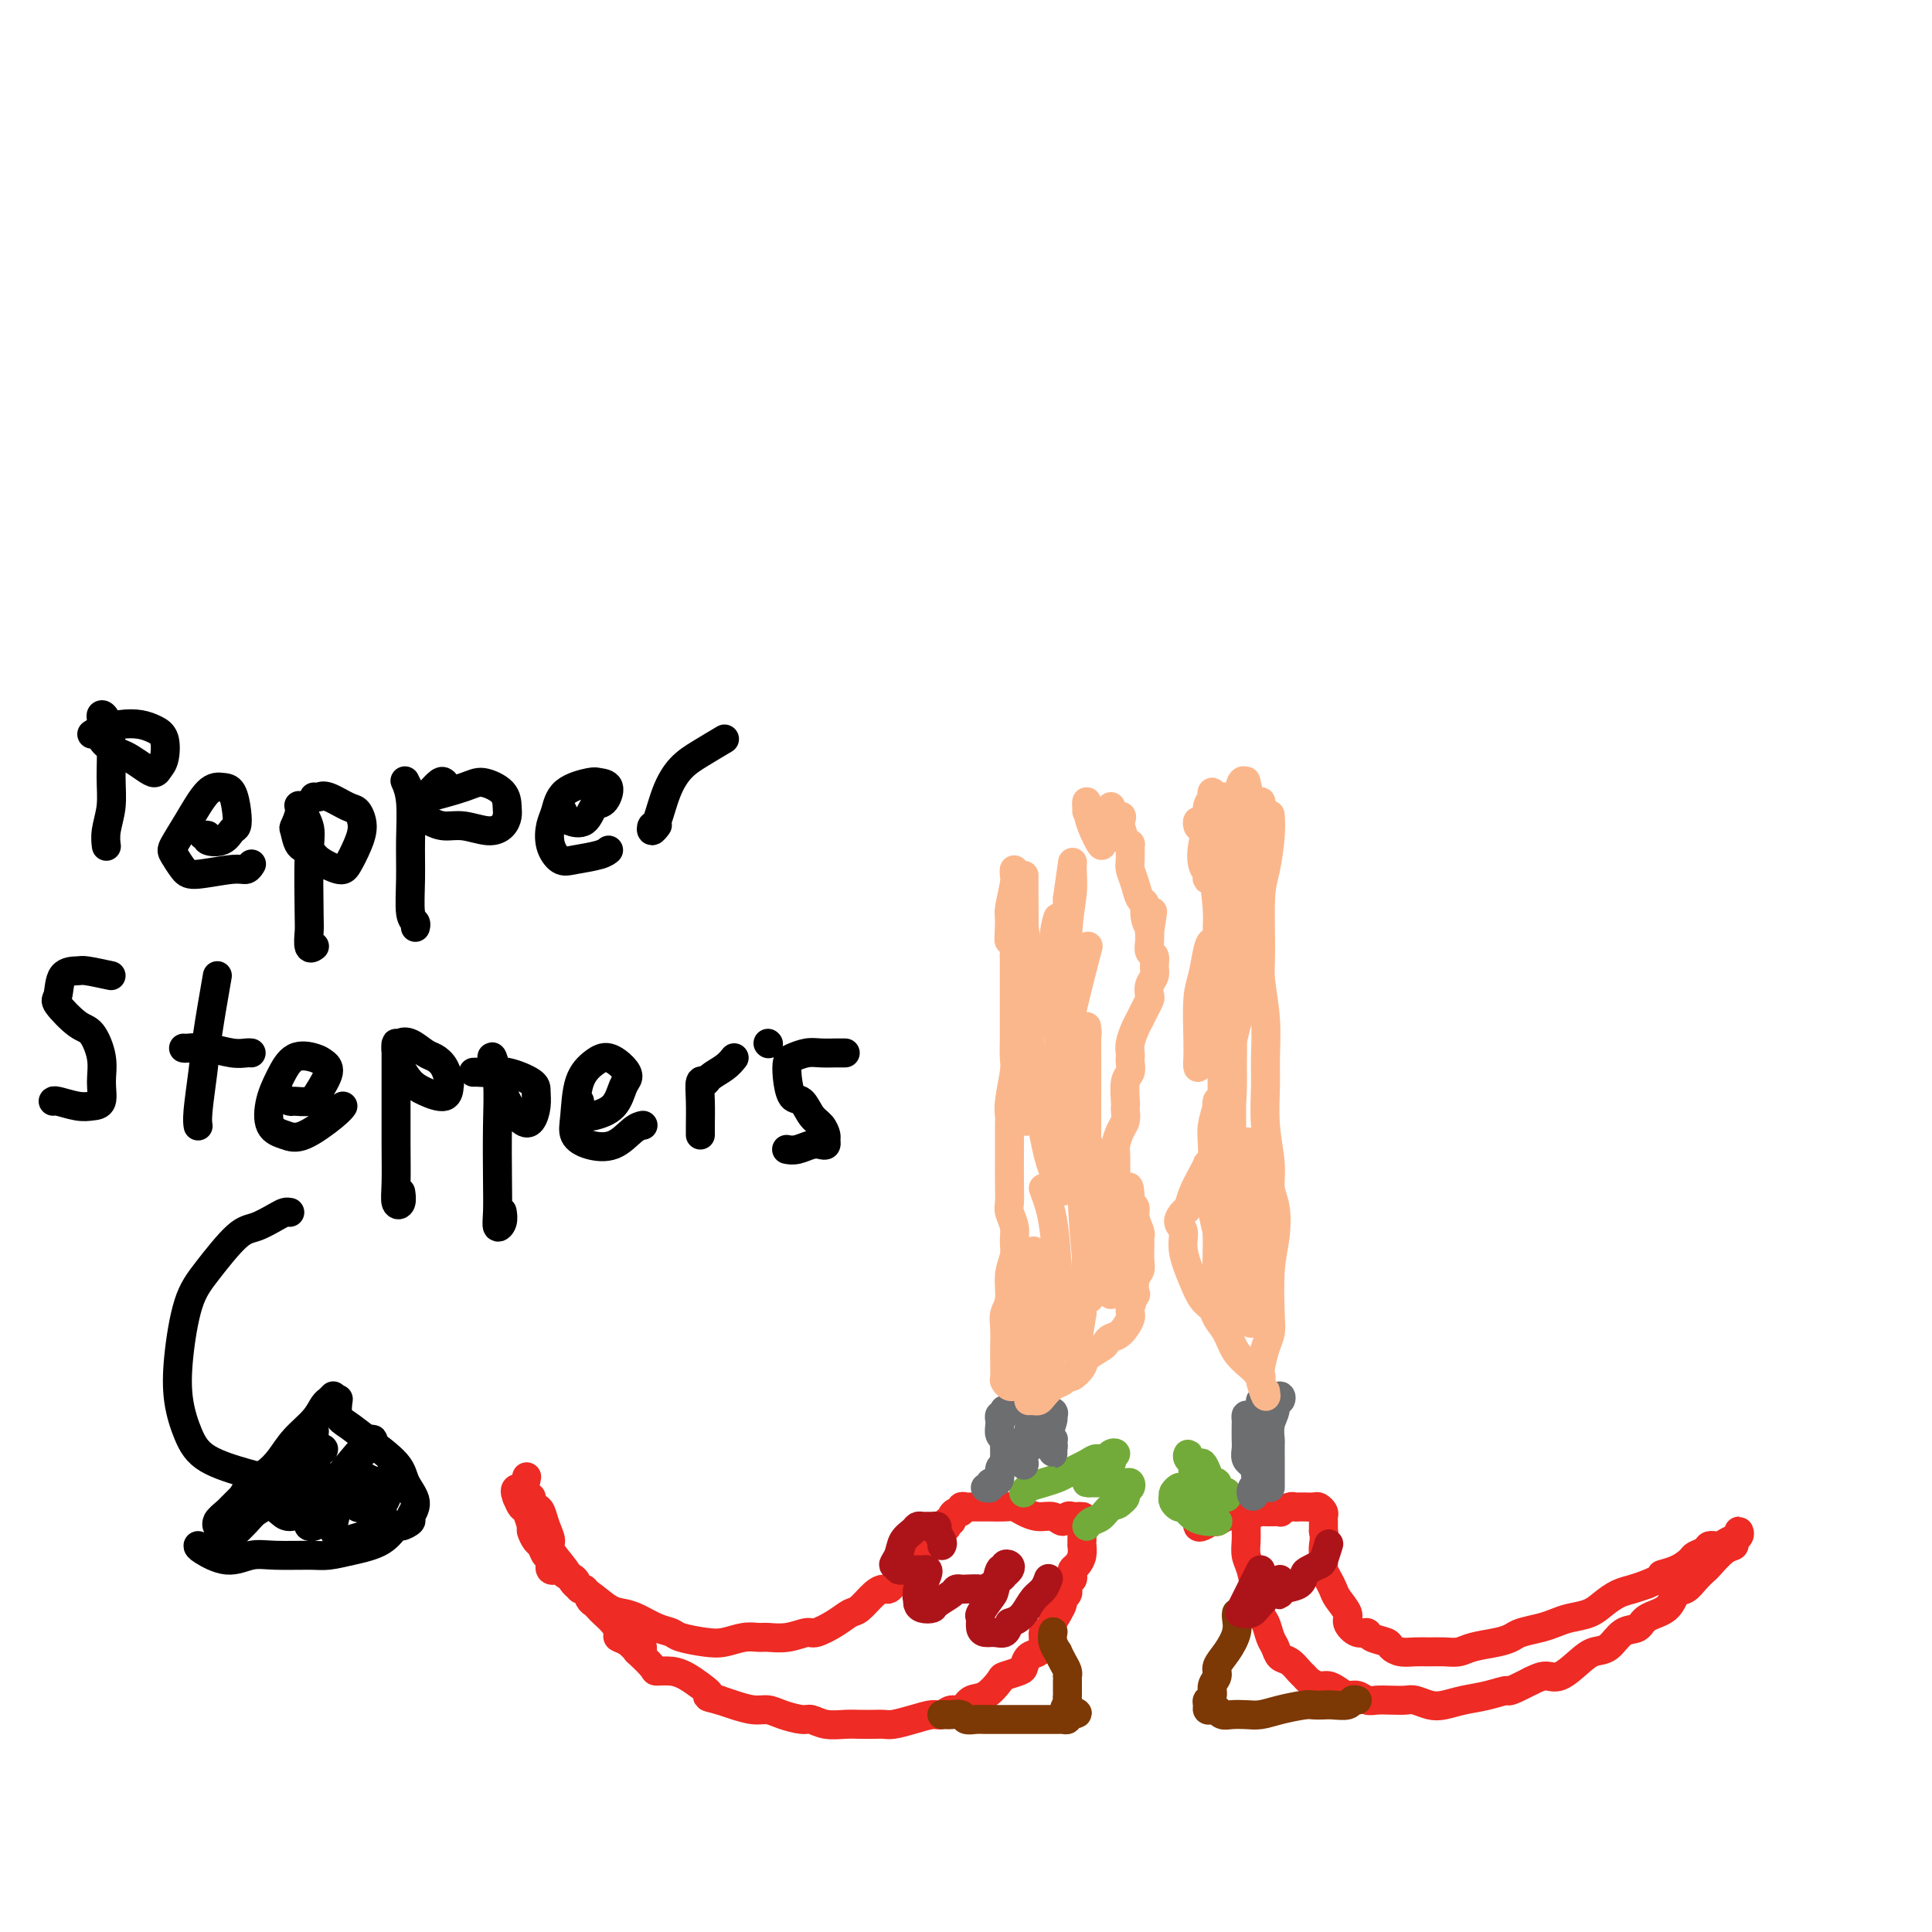 <svg viewBox='0 0 400 400' version='1.1' xmlns='http://www.w3.org/2000/svg' xmlns:xlink='http://www.w3.org/1999/xlink'><g fill='none' stroke='#EE2B24' stroke-width='6' stroke-linecap='round' stroke-linejoin='round'><path d='M110,310c-0.088,0.321 -0.177,0.642 0,1c0.177,0.358 0.619,0.751 1,1c0.381,0.249 0.700,0.352 1,1c0.300,0.648 0.579,1.840 1,3c0.421,1.160 0.982,2.287 1,3c0.018,0.713 -0.508,1.010 0,2c0.508,0.990 2.051,2.671 3,4c0.949,1.329 1.306,2.306 2,3c0.694,0.694 1.725,1.107 3,2c1.275,0.893 2.793,2.267 4,3c1.207,0.733 2.102,0.826 3,1c0.898,0.174 1.797,0.428 3,1c1.203,0.572 2.708,1.461 4,2c1.292,0.539 2.369,0.729 3,1c0.631,0.271 0.816,0.623 2,1c1.184,0.377 3.365,0.780 5,1c1.635,0.220 2.722,0.256 4,0c1.278,-0.256 2.745,-0.805 4,-1c1.255,-0.195 2.298,-0.037 3,0c0.702,0.037 1.062,-0.048 2,0c0.938,0.048 2.454,0.230 4,0c1.546,-0.230 3.123,-0.872 4,-1c0.877,-0.128 1.053,0.257 2,0c0.947,-0.257 2.663,-1.155 4,-2c1.337,-0.845 2.295,-1.637 3,-2c0.705,-0.363 1.159,-0.296 2,-1c0.841,-0.704 2.071,-2.178 3,-3c0.929,-0.822 1.558,-0.990 2,-1c0.442,-0.010 0.698,0.140 1,0c0.302,-0.140 0.651,-0.570 1,-1'/><path d='M185,328c2.924,-1.666 1.235,-0.832 1,-1c-0.235,-0.168 0.984,-1.340 2,-2c1.016,-0.660 1.831,-0.809 2,-1c0.169,-0.191 -0.306,-0.423 0,-1c0.306,-0.577 1.392,-1.500 2,-2c0.608,-0.500 0.738,-0.578 1,-1c0.262,-0.422 0.658,-1.189 1,-2c0.342,-0.811 0.632,-1.667 1,-2c0.368,-0.333 0.816,-0.145 1,0c0.184,0.145 0.105,0.245 0,0c-0.105,-0.245 -0.234,-0.835 0,-1c0.234,-0.165 0.832,0.096 1,0c0.168,-0.096 -0.095,-0.547 0,-1c0.095,-0.453 0.550,-0.906 1,-1c0.450,-0.094 0.897,0.171 1,0c0.103,-0.171 -0.139,-0.778 0,-1c0.139,-0.222 0.660,-0.059 1,0c0.340,0.059 0.500,0.015 1,0c0.500,-0.015 1.341,-0.001 2,0c0.659,0.001 1.138,-0.010 2,0c0.862,0.010 2.107,0.040 3,0c0.893,-0.040 1.433,-0.149 2,0c0.567,0.149 1.160,0.558 2,1c0.840,0.442 1.927,0.917 3,1c1.073,0.083 2.133,-0.225 3,0c0.867,0.225 1.541,0.984 2,1c0.459,0.016 0.703,-0.710 1,-1c0.297,-0.290 0.649,-0.145 1,0'/><path d='M222,314c3.879,0.108 1.575,-0.122 1,0c-0.575,0.122 0.578,0.597 1,1c0.422,0.403 0.113,0.733 0,1c-0.113,0.267 -0.029,0.470 0,1c0.029,0.530 0.005,1.389 0,2c-0.005,0.611 0.009,0.976 0,1c-0.009,0.024 -0.041,-0.292 0,0c0.041,0.292 0.156,1.192 0,2c-0.156,0.808 -0.581,1.526 -1,2c-0.419,0.474 -0.830,0.705 -1,1c-0.170,0.295 -0.098,0.653 0,1c0.098,0.347 0.224,0.684 0,1c-0.224,0.316 -0.796,0.610 -1,1c-0.204,0.390 -0.040,0.877 0,1c0.040,0.123 -0.045,-0.119 0,0c0.045,0.119 0.218,0.599 0,1c-0.218,0.401 -0.828,0.723 -1,1c-0.172,0.277 0.094,0.508 0,1c-0.094,0.492 -0.547,1.246 -1,2'/><path d='M219,334c-1.012,2.056 -1.041,1.198 -1,1c0.041,-0.198 0.153,0.266 0,1c-0.153,0.734 -0.569,1.740 -1,2c-0.431,0.260 -0.875,-0.225 -1,0c-0.125,0.225 0.071,1.159 0,2c-0.071,0.841 -0.408,1.588 -1,2c-0.592,0.412 -1.438,0.490 -2,1c-0.562,0.510 -0.839,1.454 -1,2c-0.161,0.546 -0.207,0.694 -1,1c-0.793,0.306 -2.334,0.769 -3,1c-0.666,0.231 -0.457,0.229 -1,1c-0.543,0.771 -1.836,2.316 -3,3c-1.164,0.684 -2.197,0.508 -3,1c-0.803,0.492 -1.375,1.651 -2,2c-0.625,0.349 -1.301,-0.113 -2,0c-0.699,0.113 -1.419,0.801 -2,1c-0.581,0.199 -1.022,-0.090 -2,0c-0.978,0.090 -2.492,0.560 -4,1c-1.508,0.440 -3.011,0.850 -4,1c-0.989,0.150 -1.465,0.041 -2,0c-0.535,-0.041 -1.131,-0.015 -2,0c-0.869,0.015 -2.013,0.019 -3,0c-0.987,-0.019 -1.818,-0.060 -3,0c-1.182,0.060 -2.714,0.222 -4,0c-1.286,-0.222 -2.324,-0.829 -3,-1c-0.676,-0.171 -0.989,0.095 -2,0c-1.011,-0.095 -2.721,-0.550 -4,-1c-1.279,-0.450 -2.126,-0.894 -3,-1c-0.874,-0.106 -1.774,0.125 -3,0c-1.226,-0.125 -2.779,-0.607 -4,-1c-1.221,-0.393 -2.111,-0.696 -3,-1'/><path d='M149,352c-3.774,-0.907 -2.210,-0.674 -2,-1c0.210,-0.326 -0.936,-1.212 -2,-2c-1.064,-0.788 -2.048,-1.477 -3,-2c-0.952,-0.523 -1.872,-0.881 -3,-1c-1.128,-0.119 -2.466,-0.000 -3,0c-0.534,0.000 -0.266,-0.119 -1,-1c-0.734,-0.881 -2.469,-2.526 -3,-3c-0.531,-0.474 0.143,0.221 0,0c-0.143,-0.221 -1.103,-1.358 -2,-2c-0.897,-0.642 -1.732,-0.788 -2,-1c-0.268,-0.212 0.030,-0.491 0,-1c-0.030,-0.509 -0.389,-1.248 -1,-2c-0.611,-0.752 -1.473,-1.516 -2,-2c-0.527,-0.484 -0.719,-0.688 -1,-1c-0.281,-0.312 -0.652,-0.731 -1,-1c-0.348,-0.269 -0.675,-0.386 -1,-1c-0.325,-0.614 -0.649,-1.724 -1,-2c-0.351,-0.276 -0.729,0.282 -1,0c-0.271,-0.282 -0.436,-1.403 -1,-2c-0.564,-0.597 -1.527,-0.670 -2,-1c-0.473,-0.330 -0.455,-0.919 -1,-1c-0.545,-0.081 -1.651,0.344 -2,0c-0.349,-0.344 0.060,-1.459 0,-2c-0.060,-0.541 -0.590,-0.510 -1,-1c-0.410,-0.490 -0.701,-1.501 -1,-2c-0.299,-0.499 -0.605,-0.486 -1,-1c-0.395,-0.514 -0.879,-1.555 -1,-2c-0.121,-0.445 0.122,-0.295 0,-1c-0.122,-0.705 -0.610,-2.267 -1,-3c-0.390,-0.733 -0.683,-0.638 -1,-1c-0.317,-0.362 -0.659,-1.181 -1,-2'/><path d='M107,310c-0.917,-2.345 0.292,-1.708 1,-2c0.708,-0.292 0.917,-1.512 1,-2c0.083,-0.488 0.042,-0.244 0,0'/></g>
<g fill='none' stroke='#7C3805' stroke-width='6' stroke-linecap='round' stroke-linejoin='round'><path d='M195,355c0.365,-0.008 0.731,-0.016 1,0c0.269,0.016 0.442,0.057 1,0c0.558,-0.057 1.501,-0.211 2,0c0.499,0.211 0.553,0.789 1,1c0.447,0.211 1.285,0.057 2,0c0.715,-0.057 1.305,-0.015 2,0c0.695,0.015 1.495,0.004 2,0c0.505,-0.004 0.717,-0.001 1,0c0.283,0.001 0.638,0.000 1,0c0.362,-0.000 0.731,-0.000 1,0c0.269,0.000 0.438,0.000 1,0c0.562,-0.000 1.516,-0.000 2,0c0.484,0.000 0.497,0.000 1,0c0.503,-0.000 1.497,-0.000 2,0c0.503,0.000 0.517,0.001 1,0c0.483,-0.001 1.436,-0.003 2,0c0.564,0.003 0.739,0.011 1,0c0.261,-0.011 0.609,-0.041 1,0c0.391,0.041 0.826,0.155 1,0c0.174,-0.155 0.087,-0.577 0,-1'/><path d='M221,355c4.022,-0.178 1.078,-0.624 0,-1c-1.078,-0.376 -0.289,-0.682 0,-1c0.289,-0.318 0.077,-0.650 0,-1c-0.077,-0.350 -0.021,-0.720 0,-1c0.021,-0.280 0.006,-0.470 0,-1c-0.006,-0.530 -0.004,-1.401 0,-2c0.004,-0.599 0.011,-0.925 0,-1c-0.011,-0.075 -0.040,0.101 0,0c0.040,-0.101 0.151,-0.477 0,-1c-0.151,-0.523 -0.562,-1.191 -1,-2c-0.438,-0.809 -0.902,-1.758 -1,-2c-0.098,-0.242 0.170,0.224 0,0c-0.170,-0.224 -0.776,-1.137 -1,-2c-0.224,-0.863 -0.064,-1.675 0,-2c0.064,-0.325 0.032,-0.162 0,0'/></g>
<g fill='none' stroke='#73AB3A' stroke-width='6' stroke-linecap='round' stroke-linejoin='round'><path d='M212,309c-0.044,0.090 -0.089,0.180 0,0c0.089,-0.180 0.310,-0.629 1,-1c0.690,-0.371 1.847,-0.664 3,-1c1.153,-0.336 2.302,-0.716 3,-1c0.698,-0.284 0.946,-0.472 2,-1c1.054,-0.528 2.914,-1.396 4,-2c1.086,-0.604 1.397,-0.943 2,-1c0.603,-0.057 1.499,0.168 2,0c0.501,-0.168 0.607,-0.728 1,-1c0.393,-0.272 1.073,-0.255 1,0c-0.073,0.255 -0.900,0.748 -1,1c-0.100,0.252 0.526,0.264 0,1c-0.526,0.736 -2.204,2.197 -3,3c-0.796,0.803 -0.709,0.947 -1,1c-0.291,0.053 -0.961,0.014 -1,0c-0.039,-0.014 0.552,-0.004 1,0c0.448,0.004 0.754,0.001 1,0c0.246,-0.001 0.434,-0.001 1,0c0.566,0.001 1.512,0.003 2,0c0.488,-0.003 0.519,-0.012 1,0c0.481,0.012 1.412,0.045 2,0c0.588,-0.045 0.834,-0.167 1,0c0.166,0.167 0.251,0.622 0,1c-0.251,0.378 -0.837,0.679 -1,1c-0.163,0.321 0.096,0.663 0,1c-0.096,0.337 -0.548,0.668 -1,1'/><path d='M232,311c-0.515,0.736 -1.301,0.576 -2,1c-0.699,0.424 -1.311,1.433 -2,2c-0.689,0.567 -1.455,0.691 -2,1c-0.545,0.309 -0.870,0.803 -1,1c-0.130,0.197 -0.065,0.099 0,0'/></g>
<g fill='none' stroke='#EE2B24' stroke-width='6' stroke-linecap='round' stroke-linejoin='round'><path d='M248,315c-0.058,0.390 -0.115,0.780 0,1c0.115,0.220 0.403,0.269 1,0c0.597,-0.269 1.505,-0.856 2,-1c0.495,-0.144 0.578,0.154 1,0c0.422,-0.154 1.182,-0.759 2,-1c0.818,-0.241 1.695,-0.117 2,0c0.305,0.117 0.038,0.229 1,0c0.962,-0.229 3.154,-0.797 4,-1c0.846,-0.203 0.345,-0.040 1,0c0.655,0.040 2.465,-0.042 3,0c0.535,0.042 -0.206,0.207 0,0c0.206,-0.207 1.360,-0.788 2,-1c0.640,-0.212 0.767,-0.057 1,0c0.233,0.057 0.573,0.014 1,0c0.427,-0.014 0.941,-0.001 1,0c0.059,0.001 -0.338,-0.011 0,0c0.338,0.011 1.411,0.044 2,0c0.589,-0.044 0.694,-0.167 1,0c0.306,0.167 0.814,0.622 1,1c0.186,0.378 0.050,0.679 0,1c-0.050,0.321 -0.013,0.663 0,1c0.013,0.337 0.004,0.668 0,1c-0.004,0.332 -0.002,0.666 0,1'/><path d='M274,317c0.310,1.362 0.086,2.266 0,3c-0.086,0.734 -0.034,1.299 0,2c0.034,0.701 0.049,1.538 0,2c-0.049,0.462 -0.163,0.550 0,1c0.163,0.450 0.602,1.261 1,2c0.398,0.739 0.753,1.407 1,2c0.247,0.593 0.385,1.111 1,2c0.615,0.889 1.707,2.150 2,3c0.293,0.850 -0.212,1.288 0,2c0.212,0.712 1.141,1.696 2,2c0.859,0.304 1.647,-0.072 2,0c0.353,0.072 0.272,0.594 1,1c0.728,0.406 2.267,0.697 3,1c0.733,0.303 0.660,0.617 1,1c0.340,0.383 1.092,0.836 2,1c0.908,0.164 1.974,0.041 3,0c1.026,-0.041 2.014,0.000 3,0c0.986,-0.000 1.969,-0.041 3,0c1.031,0.041 2.109,0.166 3,0c0.891,-0.166 1.596,-0.622 3,-1c1.404,-0.378 3.506,-0.679 5,-1c1.494,-0.321 2.380,-0.664 3,-1c0.620,-0.336 0.974,-0.667 2,-1c1.026,-0.333 2.725,-0.669 4,-1c1.275,-0.331 2.126,-0.656 3,-1c0.874,-0.344 1.770,-0.708 3,-1c1.230,-0.292 2.794,-0.512 4,-1c1.206,-0.488 2.055,-1.244 3,-2c0.945,-0.756 1.985,-1.511 3,-2c1.015,-0.489 2.004,-0.711 3,-1c0.996,-0.289 1.998,-0.644 3,-1'/><path d='M341,328c5.340,-2.278 3.189,-1.972 3,-2c-0.189,-0.028 1.584,-0.390 3,-1c1.416,-0.610 2.477,-1.469 3,-2c0.523,-0.531 0.510,-0.734 1,-1c0.490,-0.266 1.484,-0.596 2,-1c0.516,-0.404 0.555,-0.883 1,-1c0.445,-0.117 1.297,0.129 2,0c0.703,-0.129 1.256,-0.634 2,-1c0.744,-0.366 1.679,-0.592 2,-1c0.321,-0.408 0.029,-0.998 0,-1c-0.029,-0.002 0.206,0.585 0,1c-0.206,0.415 -0.852,0.660 -1,1c-0.148,0.340 0.203,0.776 0,1c-0.203,0.224 -0.960,0.235 -2,1c-1.040,0.765 -2.362,2.283 -3,3c-0.638,0.717 -0.592,0.633 -1,1c-0.408,0.367 -1.272,1.186 -2,2c-0.728,0.814 -1.321,1.623 -2,2c-0.679,0.377 -1.445,0.323 -2,1c-0.555,0.677 -0.900,2.087 -2,3c-1.100,0.913 -2.955,1.329 -4,2c-1.045,0.671 -1.279,1.596 -2,2c-0.721,0.404 -1.929,0.288 -3,1c-1.071,0.712 -2.005,2.253 -3,3c-0.995,0.747 -2.051,0.700 -3,1c-0.949,0.300 -1.790,0.946 -3,2c-1.210,1.054 -2.787,2.514 -4,3c-1.213,0.486 -2.061,-0.004 -3,0c-0.939,0.004 -1.970,0.502 -3,1'/><path d='M317,348c-5.288,2.725 -4.508,2.038 -5,2c-0.492,-0.038 -2.257,0.575 -4,1c-1.743,0.425 -3.463,0.664 -5,1c-1.537,0.336 -2.890,0.770 -4,1c-1.110,0.230 -1.978,0.258 -3,0c-1.022,-0.258 -2.199,-0.800 -3,-1c-0.801,-0.200 -1.226,-0.058 -2,0c-0.774,0.058 -1.898,0.030 -3,0c-1.102,-0.030 -2.182,-0.063 -3,0c-0.818,0.063 -1.374,0.223 -2,0c-0.626,-0.223 -1.322,-0.830 -2,-1c-0.678,-0.170 -1.337,0.095 -2,0c-0.663,-0.095 -1.330,-0.551 -2,-1c-0.670,-0.449 -1.345,-0.893 -2,-1c-0.655,-0.107 -1.292,0.122 -2,0c-0.708,-0.122 -1.489,-0.595 -2,-1c-0.511,-0.405 -0.753,-0.742 -1,-1c-0.247,-0.258 -0.500,-0.438 -1,-1c-0.500,-0.562 -1.247,-1.505 -2,-2c-0.753,-0.495 -1.512,-0.540 -2,-1c-0.488,-0.460 -0.704,-1.335 -1,-2c-0.296,-0.665 -0.671,-1.121 -1,-2c-0.329,-0.879 -0.613,-2.182 -1,-3c-0.387,-0.818 -0.878,-1.152 -1,-2c-0.122,-0.848 0.125,-2.208 0,-3c-0.125,-0.792 -0.622,-1.014 -1,-2c-0.378,-0.986 -0.637,-2.737 -1,-4c-0.363,-1.263 -0.829,-2.040 -1,-3c-0.171,-0.960 -0.046,-2.105 0,-3c0.046,-0.895 0.013,-1.542 0,-2c-0.013,-0.458 -0.007,-0.729 0,-1'/><path d='M258,316c-1.000,-4.167 -0.500,-2.083 0,0'/></g>
<g fill='none' stroke='#7C3805' stroke-width='6' stroke-linecap='round' stroke-linejoin='round'><path d='M256,334c0.012,-0.049 0.023,-0.098 0,0c-0.023,0.098 -0.082,0.344 0,1c0.082,0.656 0.305,1.723 0,3c-0.305,1.277 -1.138,2.766 -2,4c-0.862,1.234 -1.751,2.215 -2,3c-0.249,0.785 0.144,1.376 0,2c-0.144,0.624 -0.824,1.281 -1,2c-0.176,0.719 0.152,1.499 0,2c-0.152,0.501 -0.783,0.723 -1,1c-0.217,0.277 -0.020,0.609 0,1c0.020,0.391 -0.136,0.841 0,1c0.136,0.159 0.563,0.029 1,0c0.437,-0.029 0.882,0.045 1,0c0.118,-0.045 -0.093,-0.207 0,0c0.093,0.207 0.491,0.785 1,1c0.509,0.215 1.131,0.068 2,0c0.869,-0.068 1.986,-0.057 3,0c1.014,0.057 1.924,0.159 3,0c1.076,-0.159 2.317,-0.579 4,-1c1.683,-0.421 3.806,-0.844 5,-1c1.194,-0.156 1.457,-0.046 2,0c0.543,0.046 1.365,0.026 2,0c0.635,-0.026 1.085,-0.060 2,0c0.915,0.060 2.297,0.212 3,0c0.703,-0.212 0.728,-0.788 1,-1c0.272,-0.212 0.792,-0.061 1,0c0.208,0.061 0.104,0.030 0,0'/></g>
<g fill='none' stroke='#73AB3A' stroke-width='6' stroke-linecap='round' stroke-linejoin='round'><path d='M254,310c0.081,-0.406 0.162,-0.811 0,-1c-0.162,-0.189 -0.568,-0.161 -1,0c-0.432,0.161 -0.890,0.456 -1,0c-0.110,-0.456 0.126,-1.663 0,-2c-0.126,-0.337 -0.616,0.194 -1,0c-0.384,-0.194 -0.663,-1.114 -1,-2c-0.337,-0.886 -0.732,-1.737 -1,-2c-0.268,-0.263 -0.407,0.061 -1,0c-0.593,-0.061 -1.638,-0.508 -2,-1c-0.362,-0.492 -0.041,-1.030 0,-1c0.041,0.030 -0.199,0.627 0,1c0.199,0.373 0.837,0.520 1,1c0.163,0.480 -0.150,1.291 0,2c0.150,0.709 0.763,1.315 1,2c0.237,0.685 0.098,1.449 0,2c-0.098,0.551 -0.157,0.890 0,1c0.157,0.110 0.529,-0.009 1,0c0.471,0.009 1.041,0.145 1,0c-0.041,-0.145 -0.694,-0.572 -1,-1c-0.306,-0.428 -0.264,-0.858 -1,-1c-0.736,-0.142 -2.249,0.003 -3,0c-0.751,-0.003 -0.741,-0.155 -1,0c-0.259,0.155 -0.788,0.616 -1,1c-0.212,0.384 -0.106,0.692 0,1'/><path d='M243,310c-0.586,0.636 0.449,1.726 1,2c0.551,0.274 0.617,-0.266 1,0c0.383,0.266 1.082,1.339 2,2c0.918,0.661 2.055,0.909 3,1c0.945,0.091 1.699,0.026 2,0c0.301,-0.026 0.151,-0.013 0,0'/></g>
<g fill='none' stroke='#6D6E70' stroke-width='6' stroke-linecap='round' stroke-linejoin='round'><path d='M204,308c0.444,0.117 0.889,0.235 1,0c0.111,-0.235 -0.110,-0.822 0,-1c0.110,-0.178 0.551,0.054 1,0c0.449,-0.054 0.905,-0.395 1,-1c0.095,-0.605 -0.171,-1.475 0,-2c0.171,-0.525 0.779,-0.704 1,-1c0.221,-0.296 0.055,-0.708 0,-1c-0.055,-0.292 -0.001,-0.463 0,-1c0.001,-0.537 -0.052,-1.440 0,-2c0.052,-0.560 0.210,-0.776 0,-1c-0.210,-0.224 -0.789,-0.456 -1,-1c-0.211,-0.544 -0.053,-1.399 0,-2c0.053,-0.601 0.000,-0.950 0,-1c-0.000,-0.050 0.052,0.197 0,0c-0.052,-0.197 -0.207,-0.837 0,-1c0.207,-0.163 0.776,0.153 1,0c0.224,-0.153 0.101,-0.773 0,-1c-0.101,-0.227 -0.182,-0.061 0,0c0.182,0.061 0.626,0.016 1,0c0.374,-0.016 0.676,-0.004 1,0c0.324,0.004 0.669,0.001 1,0c0.331,-0.001 0.648,-0.000 1,0c0.352,0.000 0.738,0.000 1,0c0.262,-0.000 0.400,-0.000 1,0c0.600,0.000 1.661,0.000 2,0c0.339,-0.000 -0.046,-0.000 0,0c0.046,0.000 0.523,0.000 1,0'/><path d='M217,292c1.604,0.211 1.113,0.739 1,1c-0.113,0.261 0.152,0.255 0,1c-0.152,0.745 -0.720,2.243 -1,3c-0.280,0.757 -0.271,0.774 0,1c0.271,0.226 0.805,0.660 1,1c0.195,0.340 0.052,0.584 0,1c-0.052,0.416 -0.013,1.002 0,1c0.013,-0.002 -0.001,-0.592 0,-1c0.001,-0.408 0.015,-0.635 0,-1c-0.015,-0.365 -0.060,-0.870 0,-1c0.060,-0.130 0.226,0.114 0,0c-0.226,-0.114 -0.842,-0.585 -1,-1c-0.158,-0.415 0.144,-0.772 0,-1c-0.144,-0.228 -0.732,-0.325 -1,0c-0.268,0.325 -0.215,1.071 -1,2c-0.785,0.929 -2.407,2.039 -3,3c-0.593,0.961 -0.156,1.771 0,2c0.156,0.229 0.032,-0.124 0,0c-0.032,0.124 0.030,0.726 0,0c-0.030,-0.726 -0.151,-2.779 0,-4c0.151,-1.221 0.576,-1.611 1,-2'/><path d='M213,297c0.159,-0.893 0.057,-1.124 0,-1c-0.057,0.124 -0.070,0.605 0,1c0.070,0.395 0.221,0.706 0,1c-0.221,0.294 -0.816,0.573 -1,1c-0.184,0.427 0.042,1.004 0,1c-0.042,-0.004 -0.351,-0.589 0,-1c0.351,-0.411 1.364,-0.649 2,-1c0.636,-0.351 0.896,-0.815 1,-1c0.104,-0.185 0.052,-0.093 0,0'/><path d='M263,308c-0.000,-0.542 -0.000,-1.084 0,-1c0.000,0.084 0.000,0.796 0,0c-0.000,-0.796 -0.001,-3.098 0,-4c0.001,-0.902 0.004,-0.405 0,-1c-0.004,-0.595 -0.016,-2.283 0,-3c0.016,-0.717 0.060,-0.464 0,-1c-0.060,-0.536 -0.225,-1.861 0,-3c0.225,-1.139 0.839,-2.091 1,-3c0.161,-0.909 -0.133,-1.775 0,-2c0.133,-0.225 0.692,0.190 1,0c0.308,-0.190 0.363,-0.985 0,-1c-0.363,-0.015 -1.145,0.752 -2,1c-0.855,0.248 -1.784,-0.021 -2,0c-0.216,0.021 0.282,0.332 0,1c-0.282,0.668 -1.344,1.691 -2,2c-0.656,0.309 -0.908,-0.097 -1,0c-0.092,0.097 -0.026,0.698 0,1c0.026,0.302 0.011,0.306 0,1c-0.011,0.694 -0.018,2.080 0,3c0.018,0.920 0.061,1.376 0,2c-0.061,0.624 -0.226,1.416 0,2c0.226,0.584 0.844,0.961 1,1c0.156,0.039 -0.150,-0.259 0,0c0.150,0.259 0.757,1.074 1,2c0.243,0.926 0.121,1.963 0,3'/><path d='M260,308c-0.132,2.660 -0.963,1.808 -1,1c-0.037,-0.808 0.721,-1.574 1,-2c0.279,-0.426 0.078,-0.512 0,-1c-0.078,-0.488 -0.035,-1.380 0,-2c0.035,-0.620 0.062,-0.969 0,-1c-0.062,-0.031 -0.213,0.258 0,0c0.213,-0.258 0.789,-1.061 1,-2c0.211,-0.939 0.057,-2.013 0,-2c-0.057,0.013 -0.015,1.114 0,2c0.015,0.886 0.004,1.557 0,2c-0.004,0.443 -0.001,0.658 0,1c0.001,0.342 0.000,0.812 0,1c-0.000,0.188 -0.000,0.094 0,0'/></g>
<g fill='none' stroke='#FBB78C' stroke-width='6' stroke-linecap='round' stroke-linejoin='round'><path d='M211,287c-0.340,-0.028 -0.679,-0.055 -1,0c-0.321,0.055 -0.622,0.193 -1,0c-0.378,-0.193 -0.833,-0.716 -1,-1c-0.167,-0.284 -0.046,-0.331 0,-1c0.046,-0.669 0.016,-1.962 0,-3c-0.016,-1.038 -0.019,-1.821 0,-3c0.019,-1.179 0.062,-2.756 0,-4c-0.062,-1.244 -0.227,-2.157 0,-3c0.227,-0.843 0.846,-1.618 1,-3c0.154,-1.382 -0.159,-3.371 0,-5c0.159,-1.629 0.789,-2.897 1,-4c0.211,-1.103 0.004,-2.042 0,-3c-0.004,-0.958 0.195,-1.935 0,-3c-0.195,-1.065 -0.784,-2.219 -1,-3c-0.216,-0.781 -0.058,-1.189 0,-2c0.058,-0.811 0.016,-2.023 0,-4c-0.016,-1.977 -0.005,-4.718 0,-6c0.005,-1.282 0.005,-1.107 0,-2c-0.005,-0.893 -0.015,-2.856 0,-4c0.015,-1.144 0.057,-1.468 0,-2c-0.057,-0.532 -0.211,-1.270 0,-3c0.211,-1.730 0.789,-4.452 1,-6c0.211,-1.548 0.057,-1.924 0,-3c-0.057,-1.076 -0.015,-2.853 0,-4c0.015,-1.147 0.004,-1.664 0,-2c-0.004,-0.336 -0.001,-0.492 0,-2c0.001,-1.508 0.000,-4.367 0,-6c-0.000,-1.633 -0.000,-2.038 0,-3c0.000,-0.962 0.000,-2.481 0,-4'/><path d='M210,198c0.079,-14.367 -0.725,-6.283 -1,-4c-0.275,2.283 -0.021,-1.235 0,-3c0.021,-1.765 -0.190,-1.776 0,-3c0.190,-1.224 0.783,-3.662 1,-5c0.217,-1.338 0.058,-1.575 0,-2c-0.058,-0.425 -0.016,-1.037 0,-1c0.016,0.037 0.004,0.725 0,1c-0.004,0.275 -0.002,0.138 0,0'/><path d='M213,290c0.327,-0.016 0.655,-0.031 1,0c0.345,0.031 0.709,0.109 1,0c0.291,-0.109 0.511,-0.406 1,-1c0.489,-0.594 1.249,-1.486 2,-2c0.751,-0.514 1.495,-0.651 2,-1c0.505,-0.349 0.773,-0.909 1,-1c0.227,-0.091 0.414,0.288 1,0c0.586,-0.288 1.571,-1.244 2,-2c0.429,-0.756 0.303,-1.314 1,-2c0.697,-0.686 2.219,-1.500 3,-2c0.781,-0.500 0.821,-0.684 1,-1c0.179,-0.316 0.497,-0.762 1,-1c0.503,-0.238 1.193,-0.268 2,-1c0.807,-0.732 1.732,-2.167 2,-3c0.268,-0.833 -0.121,-1.063 0,-2c0.121,-0.937 0.750,-2.582 1,-3c0.250,-0.418 0.119,0.389 0,0c-0.119,-0.389 -0.228,-1.974 0,-3c0.228,-1.026 0.793,-1.494 1,-2c0.207,-0.506 0.057,-1.051 0,-2c-0.057,-0.949 -0.019,-2.302 0,-3c0.019,-0.698 0.020,-0.740 0,-1c-0.020,-0.260 -0.062,-0.738 0,-1c0.062,-0.262 0.226,-0.308 0,-1c-0.226,-0.692 -0.844,-2.031 -1,-3c-0.156,-0.969 0.150,-1.569 0,-2c-0.150,-0.431 -0.757,-0.695 -1,-1c-0.243,-0.305 -0.121,-0.653 0,-1'/><path d='M234,248c-0.182,-4.043 -0.637,-1.652 -1,-1c-0.363,0.652 -0.633,-0.437 -1,-1c-0.367,-0.563 -0.830,-0.602 -1,-1c-0.170,-0.398 -0.046,-1.155 0,-2c0.046,-0.845 0.015,-1.777 0,-2c-0.015,-0.223 -0.014,0.264 0,0c0.014,-0.264 0.042,-1.279 0,-2c-0.042,-0.721 -0.155,-1.150 0,-2c0.155,-0.850 0.578,-2.123 1,-3c0.422,-0.877 0.844,-1.359 1,-2c0.156,-0.641 0.046,-1.442 0,-2c-0.046,-0.558 -0.026,-0.874 0,-1c0.026,-0.126 0.060,-0.061 0,-1c-0.060,-0.939 -0.212,-2.881 0,-4c0.212,-1.119 0.788,-1.415 1,-2c0.212,-0.585 0.060,-1.459 0,-2c-0.060,-0.541 -0.027,-0.750 0,-1c0.027,-0.250 0.049,-0.542 0,-1c-0.049,-0.458 -0.167,-1.082 0,-2c0.167,-0.918 0.619,-2.129 1,-3c0.381,-0.871 0.689,-1.402 1,-2c0.311,-0.598 0.623,-1.262 1,-2c0.377,-0.738 0.819,-1.548 1,-2c0.181,-0.452 0.102,-0.545 0,-1c-0.102,-0.455 -0.227,-1.273 0,-2c0.227,-0.727 0.807,-1.364 1,-2c0.193,-0.636 -0.001,-1.273 0,-2c0.001,-0.727 0.196,-1.545 0,-2c-0.196,-0.455 -0.784,-0.545 -1,-1c-0.216,-0.455 -0.062,-1.273 0,-2c0.062,-0.727 0.031,-1.364 0,-2'/><path d='M238,193c1.147,-7.479 0.515,-3.175 0,-2c-0.515,1.175 -0.912,-0.777 -1,-2c-0.088,-1.223 0.134,-1.715 0,-2c-0.134,-0.285 -0.625,-0.361 -1,-1c-0.375,-0.639 -0.636,-1.842 -1,-3c-0.364,-1.158 -0.832,-2.273 -1,-3c-0.168,-0.727 -0.034,-1.067 0,-2c0.034,-0.933 -0.030,-2.459 0,-3c0.030,-0.541 0.154,-0.098 0,0c-0.154,0.098 -0.584,-0.148 -1,-1c-0.416,-0.852 -0.816,-2.308 -1,-3c-0.184,-0.692 -0.152,-0.618 0,-1c0.152,-0.382 0.426,-1.218 0,-1c-0.426,0.218 -1.550,1.491 -2,2c-0.450,0.509 -0.225,0.255 0,0'/><path d='M262,288c0.107,0.699 0.215,1.397 0,1c-0.215,-0.397 -0.751,-1.890 -1,-3c-0.249,-1.110 -0.211,-1.839 0,-3c0.211,-1.161 0.596,-2.756 1,-4c0.404,-1.244 0.827,-2.139 1,-3c0.173,-0.861 0.095,-1.689 0,-4c-0.095,-2.311 -0.206,-6.106 0,-9c0.206,-2.894 0.731,-4.886 1,-7c0.269,-2.114 0.282,-4.350 0,-6c-0.282,-1.650 -0.861,-2.714 -1,-4c-0.139,-1.286 0.160,-2.795 0,-5c-0.160,-2.205 -0.779,-5.108 -1,-8c-0.221,-2.892 -0.045,-5.775 0,-8c0.045,-2.225 -0.041,-3.792 0,-6c0.041,-2.208 0.210,-5.056 0,-8c-0.210,-2.944 -0.799,-5.984 -1,-8c-0.201,-2.016 -0.015,-3.006 0,-6c0.015,-2.994 -0.140,-7.990 0,-11c0.140,-3.010 0.573,-4.034 1,-6c0.427,-1.966 0.846,-4.876 1,-7c0.154,-2.124 0.044,-3.464 0,-4c-0.044,-0.536 -0.022,-0.268 0,0'/><path d='M261,285c0.104,0.100 0.208,0.200 0,0c-0.208,-0.200 -0.728,-0.701 -1,-1c-0.272,-0.299 -0.296,-0.398 -1,-1c-0.704,-0.602 -2.090,-1.707 -3,-3c-0.910,-1.293 -1.346,-2.773 -2,-4c-0.654,-1.227 -1.528,-2.200 -2,-3c-0.472,-0.800 -0.542,-1.425 -1,-2c-0.458,-0.575 -1.304,-1.098 -2,-2c-0.696,-0.902 -1.241,-2.182 -2,-4c-0.759,-1.818 -1.731,-4.173 -2,-6c-0.269,-1.827 0.165,-3.124 0,-4c-0.165,-0.876 -0.927,-1.330 -1,-2c-0.073,-0.670 0.545,-1.557 1,-2c0.455,-0.443 0.748,-0.444 1,-1c0.252,-0.556 0.463,-1.669 1,-3c0.537,-1.331 1.402,-2.881 2,-4c0.598,-1.119 0.931,-1.806 1,-2c0.069,-0.194 -0.126,0.105 0,0c0.126,-0.105 0.573,-0.615 1,-1c0.427,-0.385 0.833,-0.645 1,-1c0.167,-0.355 0.096,-0.803 0,-2c-0.096,-1.197 -0.218,-3.142 0,-4c0.218,-0.858 0.776,-0.630 1,-1c0.224,-0.370 0.116,-1.337 0,-2c-0.116,-0.663 -0.238,-1.023 0,-2c0.238,-0.977 0.837,-2.571 1,-4c0.163,-1.429 -0.110,-2.692 0,-4c0.110,-1.308 0.603,-2.659 1,-4c0.397,-1.341 0.699,-2.670 1,-4'/><path d='M256,212c1.702,-7.699 0.456,-3.446 0,-3c-0.456,0.446 -0.122,-2.917 0,-5c0.122,-2.083 0.033,-2.888 0,-4c-0.033,-1.112 -0.008,-2.530 0,-4c0.008,-1.470 0.001,-2.991 0,-4c-0.001,-1.009 0.003,-1.504 0,-2c-0.003,-0.496 -0.015,-0.991 0,-2c0.015,-1.009 0.057,-2.532 0,-4c-0.057,-1.468 -0.212,-2.879 0,-4c0.212,-1.121 0.793,-1.950 1,-3c0.207,-1.050 0.042,-2.320 0,-3c-0.042,-0.680 0.040,-0.770 0,-1c-0.040,-0.230 -0.203,-0.600 0,-1c0.203,-0.400 0.772,-0.828 1,-1c0.228,-0.172 0.114,-0.086 0,0'/><path d='M230,167c0.079,0.264 0.158,0.529 0,1c-0.158,0.471 -0.554,1.149 -1,2c-0.446,0.851 -0.943,1.873 -1,3c-0.057,1.127 0.324,2.357 0,2c-0.324,-0.357 -1.355,-2.302 -2,-4c-0.645,-1.698 -0.905,-3.148 -1,-4c-0.095,-0.852 -0.025,-1.105 0,-1c0.025,0.105 0.007,0.567 0,1c-0.007,0.433 -0.002,0.838 0,1c0.002,0.162 0.001,0.081 0,0'/><path d='M255,172c-0.414,-0.277 -0.828,-0.554 -1,-1c-0.172,-0.446 -0.103,-1.062 0,-2c0.103,-0.938 0.238,-2.198 0,-3c-0.238,-0.802 -0.851,-1.146 -1,-1c-0.149,0.146 0.167,0.781 0,1c-0.167,0.219 -0.815,0.021 -1,1c-0.185,0.979 0.095,3.135 0,5c-0.095,1.865 -0.565,3.437 -1,5c-0.435,1.563 -0.836,3.116 -1,4c-0.164,0.884 -0.093,1.100 0,1c0.093,-0.100 0.206,-0.516 0,-1c-0.206,-0.484 -0.731,-1.036 -1,-2c-0.269,-0.964 -0.282,-2.339 0,-4c0.282,-1.661 0.859,-3.606 1,-5c0.141,-1.394 -0.156,-2.236 0,-3c0.156,-0.764 0.763,-1.449 1,-2c0.237,-0.551 0.102,-0.969 0,-1c-0.102,-0.031 -0.171,0.325 0,1c0.171,0.675 0.581,1.668 1,4c0.419,2.332 0.848,6.002 1,8c0.152,1.998 0.027,2.324 0,3c-0.027,0.676 0.045,1.703 0,2c-0.045,0.297 -0.208,-0.136 0,-1c0.208,-0.864 0.788,-2.160 1,-4c0.212,-1.840 0.057,-4.225 0,-6c-0.057,-1.775 -0.015,-2.939 0,-4c0.015,-1.061 0.004,-2.017 0,-2c-0.004,0.017 -0.002,1.009 0,2'/><path d='M254,167c0.381,-2.148 0.835,-1.017 1,0c0.165,1.017 0.043,1.922 0,4c-0.043,2.078 -0.008,5.329 0,7c0.008,1.671 -0.013,1.762 0,2c0.013,0.238 0.059,0.623 0,1c-0.059,0.377 -0.222,0.747 0,-1c0.222,-1.747 0.829,-5.610 1,-8c0.171,-2.390 -0.094,-3.306 0,-5c0.094,-1.694 0.547,-4.165 1,-5c0.453,-0.835 0.906,-0.034 1,0c0.094,0.034 -0.171,-0.700 0,0c0.171,0.700 0.777,2.833 1,5c0.223,2.167 0.064,4.368 0,6c-0.064,1.632 -0.032,2.695 0,4c0.032,1.305 0.065,2.853 0,3c-0.065,0.147 -0.228,-1.107 0,-3c0.228,-1.893 0.847,-4.427 1,-6c0.153,-1.573 -0.158,-2.187 0,-3c0.158,-0.813 0.787,-1.825 1,-2c0.213,-0.175 0.012,0.488 0,1c-0.012,0.512 0.167,0.873 0,2c-0.167,1.127 -0.678,3.019 -1,5c-0.322,1.981 -0.455,4.050 -1,5c-0.545,0.950 -1.501,0.780 -2,1c-0.499,0.220 -0.540,0.831 -1,1c-0.460,0.169 -1.339,-0.103 -2,-1c-0.661,-0.897 -1.102,-2.420 -2,-4c-0.898,-1.580 -2.251,-3.217 -3,-4c-0.749,-0.783 -0.894,-0.711 -1,-1c-0.106,-0.289 -0.173,-0.940 0,-1c0.173,-0.060 0.587,0.470 1,1'/><path d='M249,171c-0.900,-1.041 0.348,1.357 1,3c0.652,1.643 0.706,2.532 1,5c0.294,2.468 0.827,6.515 1,9c0.173,2.485 -0.013,3.410 0,5c0.013,1.590 0.224,3.847 0,6c-0.224,2.153 -0.883,4.203 -1,6c-0.117,1.797 0.308,3.340 0,5c-0.308,1.660 -1.351,3.438 -2,5c-0.649,1.562 -0.906,2.908 -1,4c-0.094,1.092 -0.026,1.930 0,2c0.026,0.070 0.010,-0.629 0,-1c-0.010,-0.371 -0.014,-0.413 0,-1c0.014,-0.587 0.045,-1.717 0,-4c-0.045,-2.283 -0.166,-5.718 0,-8c0.166,-2.282 0.618,-3.412 1,-5c0.382,-1.588 0.694,-3.635 1,-5c0.306,-1.365 0.607,-2.047 1,-2c0.393,0.047 0.879,0.822 1,1c0.121,0.178 -0.124,-0.241 0,1c0.124,1.241 0.618,4.143 1,7c0.382,2.857 0.652,5.671 1,8c0.348,2.329 0.773,4.173 1,7c0.227,2.827 0.257,6.636 0,9c-0.257,2.364 -0.801,3.283 -1,4c-0.199,0.717 -0.054,1.231 0,2c0.054,0.769 0.015,1.791 0,2c-0.015,0.209 -0.008,-0.396 0,-1'/><path d='M254,235c-0.381,2.241 -0.834,-0.158 -1,-2c-0.166,-1.842 -0.044,-3.127 0,-5c0.044,-1.873 0.012,-4.333 0,-7c-0.012,-2.667 -0.003,-5.541 0,-9c0.003,-3.459 -0.001,-7.501 0,-10c0.001,-2.499 0.008,-3.453 0,-4c-0.008,-0.547 -0.031,-0.687 0,-1c0.031,-0.313 0.114,-0.800 0,0c-0.114,0.800 -0.426,2.885 0,5c0.426,2.115 1.590,4.258 2,9c0.410,4.742 0.067,12.082 0,17c-0.067,4.918 0.141,7.412 0,11c-0.141,3.588 -0.630,8.269 -1,11c-0.370,2.731 -0.621,3.513 -1,4c-0.379,0.487 -0.886,0.679 -1,1c-0.114,0.321 0.165,0.772 0,0c-0.165,-0.772 -0.772,-2.767 -1,-5c-0.228,-2.233 -0.075,-4.705 0,-7c0.075,-2.295 0.072,-4.412 0,-6c-0.072,-1.588 -0.212,-2.646 0,-4c0.212,-1.354 0.778,-3.002 1,-4c0.222,-0.998 0.102,-1.344 0,-1c-0.102,0.344 -0.184,1.380 0,3c0.184,1.620 0.634,3.825 1,7c0.366,3.175 0.649,7.320 1,10c0.351,2.680 0.771,3.895 1,5c0.229,1.105 0.268,2.100 0,3c-0.268,0.900 -0.841,1.704 -1,2c-0.159,0.296 0.098,0.085 0,-1c-0.098,-1.085 -0.549,-3.042 -1,-5'/><path d='M253,252c-0.520,-1.489 -0.820,-3.211 -1,-6c-0.180,-2.789 -0.241,-6.647 0,-9c0.241,-2.353 0.782,-3.203 1,-4c0.218,-0.797 0.112,-1.541 0,-2c-0.112,-0.459 -0.230,-0.634 0,1c0.230,1.634 0.807,5.076 1,8c0.193,2.924 0.000,5.329 0,10c-0.000,4.671 0.192,11.607 0,15c-0.192,3.393 -0.769,3.242 -1,4c-0.231,0.758 -0.114,2.426 0,3c0.114,0.574 0.227,0.056 0,0c-0.227,-0.056 -0.794,0.352 -1,-2c-0.206,-2.352 -0.052,-7.463 0,-11c0.052,-3.537 0.001,-5.501 0,-8c-0.001,-2.499 0.050,-5.534 0,-8c-0.050,-2.466 -0.199,-4.363 0,-6c0.199,-1.637 0.745,-3.015 1,-4c0.255,-0.985 0.220,-1.576 0,-2c-0.220,-0.424 -0.623,-0.679 0,1c0.623,1.679 2.272,5.292 3,9c0.728,3.708 0.536,7.511 1,12c0.464,4.489 1.585,9.664 2,13c0.415,3.336 0.122,4.834 0,6c-0.122,1.166 -0.075,2.002 0,2c0.075,-0.002 0.177,-0.842 0,-1c-0.177,-0.158 -0.633,0.365 -1,-1c-0.367,-1.365 -0.645,-4.617 -1,-8c-0.355,-3.383 -0.786,-6.896 -1,-10c-0.214,-3.104 -0.212,-5.797 0,-8c0.212,-2.203 0.632,-3.915 1,-5c0.368,-1.085 0.684,-1.542 1,-2'/><path d='M258,239c-0.005,-5.154 0.482,-1.541 1,1c0.518,2.541 1.067,4.008 1,7c-0.067,2.992 -0.750,7.509 -1,10c-0.250,2.491 -0.067,2.956 0,3c0.067,0.044 0.018,-0.334 0,-1c-0.018,-0.666 -0.005,-1.619 0,-2c0.005,-0.381 0.003,-0.191 0,0'/><path d='M216,246c0.747,1.986 1.493,3.973 2,7c0.507,3.027 0.774,7.096 1,11c0.226,3.904 0.411,7.643 0,11c-0.411,3.357 -1.416,6.331 -2,8c-0.584,1.669 -0.745,2.031 -1,2c-0.255,-0.031 -0.604,-0.456 -1,-3c-0.396,-2.544 -0.838,-7.206 -1,-10c-0.162,-2.794 -0.043,-3.720 0,-5c0.043,-1.280 0.010,-2.915 0,-4c-0.010,-1.085 0.002,-1.620 0,-2c-0.002,-0.380 -0.017,-0.604 0,-1c0.017,-0.396 0.067,-0.964 0,-1c-0.067,-0.036 -0.252,0.462 0,2c0.252,1.538 0.940,4.118 1,8c0.060,3.882 -0.509,9.067 -1,12c-0.491,2.933 -0.903,3.616 -1,4c-0.097,0.384 0.121,0.470 0,0c-0.121,-0.470 -0.583,-1.494 -1,-4c-0.417,-2.506 -0.791,-6.492 -1,-9c-0.209,-2.508 -0.255,-3.536 0,-5c0.255,-1.464 0.811,-3.362 1,-4c0.189,-0.638 0.011,-0.015 0,0c-0.011,0.015 0.145,-0.577 1,0c0.855,0.577 2.411,2.324 4,4c1.589,1.676 3.213,3.281 4,5c0.787,1.719 0.737,3.554 1,5c0.263,1.446 0.840,2.505 1,3c0.160,0.495 -0.097,0.427 0,-1c0.097,-1.427 0.549,-4.214 1,-7'/><path d='M224,272c0.382,-3.907 0.837,-9.674 1,-13c0.163,-3.326 0.035,-4.209 0,-5c-0.035,-0.791 0.023,-1.489 0,-2c-0.023,-0.511 -0.126,-0.834 0,0c0.126,0.834 0.480,2.826 1,5c0.520,2.174 1.204,4.530 2,6c0.796,1.470 1.703,2.053 2,3c0.297,0.947 -0.015,2.258 0,2c0.015,-0.258 0.358,-2.087 0,-4c-0.358,-1.913 -1.415,-3.912 -2,-6c-0.585,-2.088 -0.696,-4.266 -1,-6c-0.304,-1.734 -0.800,-3.024 -1,-4c-0.200,-0.976 -0.103,-1.639 0,-2c0.103,-0.361 0.210,-0.422 1,1c0.790,1.422 2.261,4.326 3,7c0.739,2.674 0.747,5.116 1,7c0.253,1.884 0.751,3.208 1,4c0.249,0.792 0.250,1.052 0,1c-0.250,-0.052 -0.750,-0.414 -1,-2c-0.250,-1.586 -0.249,-4.395 -1,-8c-0.751,-3.605 -2.255,-8.007 -3,-11c-0.745,-2.993 -0.732,-4.577 -1,-6c-0.268,-1.423 -0.818,-2.686 -1,-3c-0.182,-0.314 0.005,0.322 0,1c-0.005,0.678 -0.201,1.397 0,5c0.201,3.603 0.800,10.091 1,14c0.200,3.909 0.001,5.238 0,7c-0.001,1.762 0.196,3.957 0,5c-0.196,1.043 -0.783,0.935 -1,1c-0.217,0.065 -0.062,0.304 0,-1c0.062,-1.304 0.031,-4.152 0,-7'/><path d='M225,261c-0.386,-3.667 -0.849,-9.335 -1,-14c-0.151,-4.665 0.012,-8.329 0,-12c-0.012,-3.671 -0.199,-7.351 0,-11c0.199,-3.649 0.785,-7.268 1,-9c0.215,-1.732 0.058,-1.576 0,-2c-0.058,-0.424 -0.016,-1.428 0,2c0.016,3.428 0.005,11.288 0,17c-0.005,5.712 -0.003,9.275 0,13c0.003,3.725 0.009,7.613 0,10c-0.009,2.387 -0.031,3.274 0,4c0.031,0.726 0.116,1.292 0,-2c-0.116,-3.292 -0.431,-10.442 -1,-16c-0.569,-5.558 -1.391,-9.525 -2,-14c-0.609,-4.475 -1.005,-9.459 -1,-15c0.005,-5.541 0.411,-11.640 0,-15c-0.411,-3.360 -1.638,-3.981 -2,-5c-0.362,-1.019 0.141,-2.435 0,-2c-0.141,0.435 -0.928,2.721 -1,7c-0.072,4.279 0.569,10.552 1,16c0.431,5.448 0.653,10.070 1,15c0.347,4.930 0.820,10.169 1,13c0.180,2.831 0.066,3.255 0,4c-0.066,0.745 -0.085,1.812 0,1c0.085,-0.812 0.275,-3.504 0,-7c-0.275,-3.496 -1.016,-7.797 -1,-12c0.016,-4.203 0.790,-8.308 1,-14c0.210,-5.692 -0.143,-12.970 0,-18c0.143,-5.030 0.780,-7.812 1,-10c0.220,-2.188 0.021,-3.781 0,-5c-0.021,-1.219 0.137,-2.062 0,-1c-0.137,1.062 -0.568,4.031 -1,7'/><path d='M221,186c-0.150,3.452 -0.024,9.082 0,17c0.024,7.918 -0.055,18.124 0,25c0.055,6.876 0.244,10.420 0,13c-0.244,2.580 -0.920,4.194 -1,5c-0.080,0.806 0.438,0.805 0,0c-0.438,-0.805 -1.830,-2.414 -3,-7c-1.170,-4.586 -2.117,-12.151 -3,-18c-0.883,-5.849 -1.702,-9.984 -2,-14c-0.298,-4.016 -0.076,-7.913 0,-12c0.076,-4.087 0.007,-8.364 0,-11c-0.007,-2.636 0.047,-3.630 0,-2c-0.047,1.630 -0.195,5.885 0,9c0.195,3.115 0.733,5.089 1,10c0.267,4.911 0.262,12.757 0,18c-0.262,5.243 -0.781,7.883 -1,10c-0.219,2.117 -0.139,3.711 1,3c1.139,-0.711 3.336,-3.727 5,-8c1.664,-4.273 2.794,-9.804 4,-15c1.206,-5.196 2.487,-10.056 3,-12c0.513,-1.944 0.256,-0.972 0,0'/></g>
<g fill='none' stroke='#AD1419' stroke-width='6' stroke-linecap='round' stroke-linejoin='round'><path d='M195,320c0.120,-0.227 0.239,-0.453 0,-1c-0.239,-0.547 -0.838,-1.414 -1,-2c-0.162,-0.586 0.111,-0.890 0,-1c-0.111,-0.110 -0.606,-0.027 -1,0c-0.394,0.027 -0.687,-0.002 -1,0c-0.313,0.002 -0.647,0.034 -1,0c-0.353,-0.034 -0.727,-0.135 -1,0c-0.273,0.135 -0.447,0.504 -1,1c-0.553,0.496 -1.485,1.117 -2,2c-0.515,0.883 -0.614,2.026 -1,3c-0.386,0.974 -1.061,1.778 -1,2c0.061,0.222 0.856,-0.137 1,0c0.144,0.137 -0.365,0.769 0,1c0.365,0.231 1.603,0.062 2,0c0.397,-0.062 -0.048,-0.017 0,0c0.048,0.017 0.588,0.007 1,0c0.412,-0.007 0.696,-0.009 1,0c0.304,0.009 0.628,0.030 1,0c0.372,-0.030 0.793,-0.110 1,0c0.207,0.110 0.200,0.411 0,1c-0.200,0.589 -0.592,1.466 -1,2c-0.408,0.534 -0.831,0.724 -1,1c-0.169,0.276 -0.085,0.638 0,1'/><path d='M190,330c-0.302,0.955 -0.055,0.842 0,1c0.055,0.158 -0.080,0.586 0,1c0.080,0.414 0.374,0.815 1,1c0.626,0.185 1.583,0.155 2,0c0.417,-0.155 0.295,-0.434 1,-1c0.705,-0.566 2.239,-1.420 3,-2c0.761,-0.580 0.751,-0.886 1,-1c0.249,-0.114 0.757,-0.037 1,0c0.243,0.037 0.222,0.035 1,0c0.778,-0.035 2.356,-0.103 3,0c0.644,0.103 0.356,0.378 1,0c0.644,-0.378 2.221,-1.409 3,-2c0.779,-0.591 0.759,-0.742 1,-1c0.241,-0.258 0.741,-0.623 1,-1c0.259,-0.377 0.276,-0.767 0,-1c-0.276,-0.233 -0.846,-0.310 -1,0c-0.154,0.310 0.109,1.008 0,1c-0.109,-0.008 -0.589,-0.722 -1,0c-0.411,0.722 -0.752,2.879 -1,4c-0.248,1.121 -0.404,1.204 -1,2c-0.596,0.796 -1.632,2.304 -2,3c-0.368,0.696 -0.067,0.580 0,1c0.067,0.420 -0.098,1.375 0,2c0.098,0.625 0.459,0.920 1,1c0.541,0.080 1.261,-0.055 2,0c0.739,0.055 1.497,0.302 2,0c0.503,-0.302 0.752,-1.151 1,-2'/><path d='M209,336c1.515,-0.450 2.301,-1.074 3,-2c0.699,-0.926 1.311,-2.156 2,-3c0.689,-0.844 1.455,-1.304 2,-2c0.545,-0.696 0.870,-1.627 1,-2c0.130,-0.373 0.065,-0.186 0,0'/><path d='M261,325c-0.366,0.733 -0.733,1.466 -1,2c-0.267,0.534 -0.435,0.871 -1,2c-0.565,1.129 -1.528,3.052 -2,4c-0.472,0.948 -0.452,0.921 0,1c0.452,0.079 1.337,0.265 2,0c0.663,-0.265 1.106,-0.982 2,-2c0.894,-1.018 2.240,-2.337 3,-3c0.760,-0.663 0.936,-0.672 1,-1c0.064,-0.328 0.017,-0.977 0,-1c-0.017,-0.023 -0.004,0.579 0,1c0.004,0.421 -0.003,0.661 0,1c0.003,0.339 0.014,0.778 0,1c-0.014,0.222 -0.054,0.229 0,0c0.054,-0.229 0.203,-0.692 1,-1c0.797,-0.308 2.241,-0.462 3,-1c0.759,-0.538 0.834,-1.462 1,-2c0.166,-0.538 0.423,-0.691 1,-1c0.577,-0.309 1.474,-0.773 2,-1c0.526,-0.227 0.680,-0.215 1,-1c0.320,-0.785 0.806,-2.367 1,-3c0.194,-0.633 0.097,-0.316 0,0'/></g>
<g fill='none' stroke='#000000' stroke-width='6' stroke-linecap='round' stroke-linejoin='round'><path d='M19,152c0.494,-0.315 0.987,-0.630 2,-1c1.013,-0.370 2.545,-0.793 4,-1c1.455,-0.207 2.832,-0.196 4,0c1.168,0.196 2.129,0.579 3,1c0.871,0.421 1.654,0.881 2,2c0.346,1.119 0.255,2.896 0,4c-0.255,1.104 -0.673,1.536 -1,2c-0.327,0.464 -0.562,0.959 -1,1c-0.438,0.041 -1.077,-0.373 -2,-1c-0.923,-0.627 -2.128,-1.466 -3,-2c-0.872,-0.534 -1.410,-0.762 -2,-1c-0.590,-0.238 -1.231,-0.484 -2,-1c-0.769,-0.516 -1.668,-1.301 -2,-2c-0.332,-0.699 -0.099,-1.313 0,-2c0.099,-0.687 0.065,-1.448 0,-2c-0.065,-0.552 -0.160,-0.893 0,-1c0.160,-0.107 0.575,0.022 1,1c0.425,0.978 0.860,2.805 1,5c0.140,2.195 -0.015,4.756 0,7c0.015,2.244 0.200,4.170 0,6c-0.200,1.830 -0.786,3.563 -1,5c-0.214,1.437 -0.058,2.579 0,3c0.058,0.421 0.016,0.120 0,0c-0.016,-0.120 -0.008,-0.060 0,0'/><path d='M42,173c0.500,-0.098 0.999,-0.196 1,0c0.001,0.196 -0.497,0.686 0,1c0.497,0.314 1.987,0.452 3,0c1.013,-0.452 1.548,-1.494 2,-2c0.452,-0.506 0.821,-0.476 1,-1c0.179,-0.524 0.169,-1.601 0,-3c-0.169,-1.399 -0.497,-3.121 -1,-4c-0.503,-0.879 -1.180,-0.914 -2,-1c-0.820,-0.086 -1.783,-0.223 -3,1c-1.217,1.223 -2.689,3.807 -4,6c-1.311,2.193 -2.461,3.995 -3,5c-0.539,1.005 -0.467,1.213 0,2c0.467,0.787 1.330,2.155 2,3c0.670,0.845 1.146,1.168 3,1c1.854,-0.168 5.084,-0.829 7,-1c1.916,-0.171 2.516,0.146 3,0c0.484,-0.146 0.853,-0.756 1,-1c0.147,-0.244 0.074,-0.122 0,0'/><path d='M65,165c0.304,0.057 0.608,0.115 1,0c0.392,-0.115 0.874,-0.401 2,0c1.126,0.401 2.898,1.491 4,2c1.102,0.509 1.535,0.439 2,1c0.465,0.561 0.962,1.752 1,3c0.038,1.248 -0.384,2.551 -1,4c-0.616,1.449 -1.425,3.042 -2,4c-0.575,0.958 -0.914,1.279 -2,1c-1.086,-0.279 -2.919,-1.158 -4,-2c-1.081,-0.842 -1.410,-1.647 -2,-2c-0.590,-0.353 -1.442,-0.256 -2,-1c-0.558,-0.744 -0.821,-2.331 -1,-3c-0.179,-0.669 -0.272,-0.420 0,-1c0.272,-0.580 0.910,-1.988 1,-3c0.090,-1.012 -0.368,-1.630 0,-1c0.368,0.630 1.562,2.506 2,4c0.438,1.494 0.121,2.607 0,6c-0.121,3.393 -0.046,9.067 0,12c0.046,2.933 0.064,3.126 0,4c-0.064,0.874 -0.210,2.427 0,3c0.210,0.573 0.774,0.164 1,0c0.226,-0.164 0.113,-0.082 0,0'/><path d='M92,162c-0.221,-0.200 -0.442,-0.399 -1,0c-0.558,0.399 -1.452,1.398 -2,2c-0.548,0.602 -0.749,0.807 -1,1c-0.251,0.193 -0.551,0.373 1,0c1.551,-0.373 4.952,-1.299 7,-2c2.048,-0.701 2.743,-1.176 4,-1c1.257,0.176 3.076,1.005 4,2c0.924,0.995 0.954,2.158 1,3c0.046,0.842 0.109,1.365 0,2c-0.109,0.635 -0.389,1.383 -1,2c-0.611,0.617 -1.553,1.104 -3,1c-1.447,-0.104 -3.400,-0.797 -5,-1c-1.600,-0.203 -2.849,0.086 -4,0c-1.151,-0.086 -2.204,-0.547 -3,-1c-0.796,-0.453 -1.334,-0.897 -2,-2c-0.666,-1.103 -1.461,-2.864 -2,-4c-0.539,-1.136 -0.824,-1.647 -1,-2c-0.176,-0.353 -0.244,-0.547 0,0c0.244,0.547 0.801,1.834 1,4c0.199,2.166 0.039,5.211 0,8c-0.039,2.789 0.042,5.322 0,8c-0.042,2.678 -0.207,5.501 0,7c0.207,1.499 0.787,1.673 1,2c0.213,0.327 0.061,0.808 0,1c-0.061,0.192 -0.030,0.096 0,0'/><path d='M116,167c0.388,0.756 0.775,1.512 1,2c0.225,0.488 0.286,0.709 1,1c0.714,0.291 2.079,0.653 3,0c0.921,-0.653 1.396,-2.320 2,-3c0.604,-0.680 1.336,-0.374 2,-1c0.664,-0.626 1.261,-2.183 1,-3c-0.261,-0.817 -1.380,-0.894 -2,-1c-0.620,-0.106 -0.742,-0.241 -2,0c-1.258,0.241 -3.652,0.856 -5,2c-1.348,1.144 -1.651,2.815 -2,4c-0.349,1.185 -0.746,1.884 -1,3c-0.254,1.116 -0.366,2.649 0,4c0.366,1.351 1.208,2.519 2,3c0.792,0.481 1.532,0.273 3,0c1.468,-0.273 3.665,-0.612 5,-1c1.335,-0.388 1.810,-0.825 2,-1c0.190,-0.175 0.095,-0.087 0,0'/><path d='M150,153c-1.737,1.033 -3.474,2.065 -5,3c-1.526,0.935 -2.841,1.772 -4,3c-1.159,1.228 -2.163,2.847 -3,5c-0.837,2.153 -1.506,4.839 -2,6c-0.494,1.161 -0.813,0.796 -1,1c-0.187,0.204 -0.243,0.978 0,1c0.243,0.022 0.784,-0.708 1,-1c0.216,-0.292 0.108,-0.146 0,0'/><path d='M23,202c-1.972,-0.423 -3.943,-0.845 -5,-1c-1.057,-0.155 -1.199,-0.041 -2,0c-0.801,0.041 -2.262,0.011 -3,1c-0.738,0.989 -0.754,2.998 -1,4c-0.246,1.002 -0.721,0.998 0,2c0.721,1.002 2.640,3.011 4,4c1.360,0.989 2.163,0.958 3,2c0.837,1.042 1.709,3.156 2,5c0.291,1.844 0.001,3.419 0,5c-0.001,1.581 0.287,3.170 0,4c-0.287,0.830 -1.149,0.902 -2,1c-0.851,0.098 -1.692,0.222 -3,0c-1.308,-0.222 -3.083,-0.791 -4,-1c-0.917,-0.209 -0.976,-0.060 -1,0c-0.024,0.060 -0.012,0.030 0,0'/><path d='M38,217c0.099,0.030 0.198,0.061 1,0c0.802,-0.061 2.306,-0.212 4,0c1.694,0.212 3.578,0.789 5,1c1.422,0.211 2.383,0.057 3,0c0.617,-0.057 0.891,-0.016 1,0c0.109,0.016 0.055,0.008 0,0'/><path d='M45,202c-0.762,4.384 -1.525,8.768 -2,12c-0.475,3.232 -0.663,5.311 -1,8c-0.337,2.689 -0.822,5.989 -1,8c-0.178,2.011 -0.048,2.734 0,3c0.048,0.266 0.014,0.076 0,0c-0.014,-0.076 -0.007,-0.038 0,0'/><path d='M58,227c0.812,0.431 1.623,0.862 2,1c0.377,0.138 0.319,-0.019 1,0c0.681,0.019 2.101,0.212 3,0c0.899,-0.212 1.276,-0.830 2,-2c0.724,-1.170 1.796,-2.891 2,-4c0.204,-1.109 -0.460,-1.607 -1,-2c-0.540,-0.393 -0.956,-0.680 -2,-1c-1.044,-0.320 -2.716,-0.671 -4,0c-1.284,0.671 -2.181,2.365 -3,4c-0.819,1.635 -1.562,3.209 -2,5c-0.438,1.791 -0.573,3.797 0,5c0.573,1.203 1.852,1.604 3,2c1.148,0.396 2.163,0.786 4,0c1.837,-0.786 4.494,-2.750 6,-4c1.506,-1.250 1.859,-1.786 2,-2c0.141,-0.214 0.071,-0.107 0,0'/><path d='M82,217c0.462,0.098 0.925,0.197 1,0c0.075,-0.197 -0.236,-0.689 0,-1c0.236,-0.311 1.020,-0.440 2,0c0.980,0.440 2.158,1.450 3,2c0.842,0.550 1.350,0.639 2,1c0.650,0.361 1.444,0.994 2,2c0.556,1.006 0.875,2.383 1,3c0.125,0.617 0.055,0.472 0,1c-0.055,0.528 -0.095,1.730 -1,2c-0.905,0.270 -2.673,-0.392 -4,-1c-1.327,-0.608 -2.212,-1.164 -3,-2c-0.788,-0.836 -1.479,-1.953 -2,-3c-0.521,-1.047 -0.872,-2.025 -1,-3c-0.128,-0.975 -0.034,-1.947 0,-2c0.034,-0.053 0.010,0.814 0,1c-0.010,0.186 -0.004,-0.307 0,1c0.004,1.307 0.005,4.415 0,8c-0.005,3.585 -0.015,7.647 0,11c0.015,3.353 0.057,5.998 0,8c-0.057,2.002 -0.211,3.361 0,4c0.211,0.639 0.788,0.557 1,0c0.212,-0.557 0.061,-1.588 0,-2c-0.061,-0.412 -0.030,-0.206 0,0'/><path d='M98,222c0.279,-0.013 0.558,-0.026 1,0c0.442,0.026 1.047,0.093 2,0c0.953,-0.093 2.253,-0.344 4,0c1.747,0.344 3.941,1.282 5,2c1.059,0.718 0.982,1.215 1,2c0.018,0.785 0.132,1.858 0,3c-0.132,1.142 -0.508,2.353 -1,3c-0.492,0.647 -1.100,0.730 -2,0c-0.900,-0.730 -2.094,-2.274 -3,-4c-0.906,-1.726 -1.525,-3.633 -2,-5c-0.475,-1.367 -0.807,-2.195 -1,-3c-0.193,-0.805 -0.248,-1.587 0,-1c0.248,0.587 0.797,2.544 1,5c0.203,2.456 0.058,5.413 0,9c-0.058,3.587 -0.030,7.805 0,11c0.030,3.195 0.060,5.367 0,7c-0.060,1.633 -0.212,2.726 0,3c0.212,0.274 0.788,-0.272 1,-1c0.212,-0.728 0.061,-1.636 0,-2c-0.061,-0.364 -0.030,-0.182 0,0'/><path d='M120,228c0.022,0.337 0.044,0.675 0,1c-0.044,0.325 -0.153,0.638 0,1c0.153,0.362 0.567,0.774 1,1c0.433,0.226 0.885,0.265 2,0c1.115,-0.265 2.892,-0.835 4,-2c1.108,-1.165 1.546,-2.924 2,-4c0.454,-1.076 0.924,-1.470 1,-2c0.076,-0.530 -0.242,-1.195 -1,-2c-0.758,-0.805 -1.956,-1.751 -3,-2c-1.044,-0.249 -1.933,0.199 -3,1c-1.067,0.801 -2.313,1.955 -3,4c-0.687,2.045 -0.816,4.983 -1,7c-0.184,2.017 -0.424,3.115 0,4c0.424,0.885 1.511,1.558 3,2c1.489,0.442 3.378,0.655 5,0c1.622,-0.655 2.975,-2.176 4,-3c1.025,-0.824 1.721,-0.950 2,-1c0.279,-0.050 0.139,-0.025 0,0'/><path d='M159,216c0.000,0.000 0.100,0.100 0.1,0.1'/><path d='M152,219c-0.528,0.655 -1.056,1.311 -2,2c-0.944,0.689 -2.306,1.413 -3,2c-0.694,0.587 -0.722,1.037 -1,1c-0.278,-0.037 -0.807,-0.560 -1,0c-0.193,0.560 -0.052,2.202 0,4c0.052,1.798 0.014,3.753 0,5c-0.014,1.247 -0.004,1.785 0,2c0.004,0.215 0.002,0.108 0,0'/><path d='M175,218c-0.382,0.002 -0.764,0.004 -1,0c-0.236,-0.004 -0.326,-0.013 -1,0c-0.674,0.013 -1.933,0.049 -3,0c-1.067,-0.049 -1.944,-0.184 -3,0c-1.056,0.184 -2.291,0.688 -3,1c-0.709,0.312 -0.892,0.433 -1,1c-0.108,0.567 -0.142,1.579 0,3c0.142,1.421 0.458,3.249 1,4c0.542,0.751 1.308,0.425 2,1c0.692,0.575 1.310,2.053 2,3c0.690,0.947 1.450,1.364 2,2c0.550,0.636 0.888,1.490 1,2c0.112,0.510 -0.004,0.676 0,1c0.004,0.324 0.127,0.805 0,1c-0.127,0.195 -0.504,0.105 -1,0c-0.496,-0.105 -1.112,-0.224 -2,0c-0.888,0.224 -2.047,0.791 -3,1c-0.953,0.209 -1.701,0.060 -2,0c-0.299,-0.060 -0.150,-0.030 0,0'/><path d='M60,251c-0.296,-0.056 -0.592,-0.112 -1,0c-0.408,0.112 -0.928,0.394 -2,1c-1.072,0.606 -2.697,1.538 -4,2c-1.303,0.462 -2.284,0.456 -4,2c-1.716,1.544 -4.167,4.639 -6,7c-1.833,2.361 -3.047,3.990 -4,7c-0.953,3.010 -1.644,7.402 -2,11c-0.356,3.598 -0.376,6.404 0,9c0.376,2.596 1.148,4.983 2,7c0.852,2.017 1.784,3.665 4,5c2.216,1.335 5.715,2.358 8,3c2.285,0.642 3.355,0.904 5,1c1.645,0.096 3.866,0.026 6,0c2.134,-0.026 4.181,-0.007 5,0c0.819,0.007 0.409,0.004 0,0'/><path d='M41,320c-0.019,0.166 -0.038,0.331 1,1c1.038,0.669 3.133,1.840 5,2c1.867,0.160 3.505,-0.692 5,-1c1.495,-0.308 2.847,-0.073 5,0c2.153,0.073 5.106,-0.016 7,0c1.894,0.016 2.730,0.139 4,0c1.270,-0.139 2.975,-0.538 5,-1c2.025,-0.462 4.369,-0.987 6,-2c1.631,-1.013 2.548,-2.514 3,-3c0.452,-0.486 0.440,0.043 1,0c0.560,-0.043 1.692,-0.660 2,-1c0.308,-0.340 -0.210,-0.405 0,-1c0.210,-0.595 1.147,-1.721 1,-3c-0.147,-1.279 -1.378,-2.711 -2,-4c-0.622,-1.289 -0.636,-2.433 -2,-4c-1.364,-1.567 -4.078,-3.555 -6,-5c-1.922,-1.445 -3.051,-2.346 -4,-3c-0.949,-0.654 -1.717,-1.061 -2,-2c-0.283,-0.939 -0.081,-2.411 0,-3c0.081,-0.589 0.040,-0.294 0,0'/><path d='M69,289c-0.444,0.435 -0.888,0.871 -1,1c-0.112,0.129 0.108,-0.048 0,0c-0.108,0.048 -0.545,0.320 -1,1c-0.455,0.680 -0.927,1.767 -2,3c-1.073,1.233 -2.748,2.612 -4,4c-1.252,1.388 -2.082,2.784 -3,4c-0.918,1.216 -1.924,2.251 -3,3c-1.076,0.749 -2.221,1.210 -3,2c-0.779,0.790 -1.190,1.907 -2,3c-0.810,1.093 -2.019,2.161 -3,3c-0.981,0.839 -1.735,1.448 -2,2c-0.265,0.552 -0.041,1.046 0,1c0.041,-0.046 -0.102,-0.632 0,-1c0.102,-0.368 0.450,-0.517 1,-1c0.550,-0.483 1.302,-1.298 2,-2c0.698,-0.702 1.342,-1.291 2,-2c0.658,-0.709 1.329,-1.540 3,-3c1.671,-1.460 4.343,-3.551 6,-5c1.657,-1.449 2.299,-2.255 3,-3c0.701,-0.745 1.462,-1.428 2,-2c0.538,-0.572 0.854,-1.031 1,-1c0.146,0.031 0.121,0.553 0,1c-0.121,0.447 -0.337,0.817 -2,3c-1.663,2.183 -4.774,6.177 -7,9c-2.226,2.823 -3.569,4.475 -5,6c-1.431,1.525 -2.951,2.924 -4,4c-1.049,1.076 -1.629,1.828 -2,2c-0.371,0.172 -0.535,-0.237 0,-1c0.535,-0.763 1.767,-1.882 3,-3'/><path d='M48,317c1.327,-1.367 3.145,-2.783 5,-4c1.855,-1.217 3.749,-2.233 6,-4c2.251,-1.767 4.861,-4.283 6,-6c1.139,-1.717 0.808,-2.635 1,-3c0.192,-0.365 0.906,-0.178 1,0c0.094,0.178 -0.431,0.348 -1,1c-0.569,0.652 -1.181,1.787 -2,3c-0.819,1.213 -1.844,2.503 -3,4c-1.156,1.497 -2.444,3.201 -3,4c-0.556,0.799 -0.381,0.694 0,1c0.381,0.306 0.967,1.022 2,1c1.033,-0.022 2.513,-0.782 4,-2c1.487,-1.218 2.980,-2.894 5,-5c2.020,-2.106 4.569,-4.641 6,-6c1.431,-1.359 1.746,-1.543 2,-2c0.254,-0.457 0.446,-1.188 0,-1c-0.446,0.188 -1.532,1.294 -3,3c-1.468,1.706 -3.318,4.013 -5,6c-1.682,1.987 -3.196,3.655 -4,5c-0.804,1.345 -0.898,2.366 -1,3c-0.102,0.634 -0.210,0.882 0,1c0.210,0.118 0.739,0.106 1,0c0.261,-0.106 0.253,-0.305 1,-1c0.747,-0.695 2.249,-1.884 3,-3c0.751,-1.116 0.753,-2.159 1,-3c0.247,-0.841 0.741,-1.480 1,-2c0.259,-0.520 0.282,-0.921 0,-1c-0.282,-0.079 -0.869,0.164 -1,1c-0.131,0.836 0.196,2.263 0,4c-0.196,1.737 -0.913,3.782 -1,5c-0.087,1.218 0.457,1.609 1,2'/><path d='M70,318c0.161,2.126 1.063,1.439 2,1c0.937,-0.439 1.909,-0.632 3,-1c1.091,-0.368 2.301,-0.910 3,-2c0.699,-1.090 0.887,-2.728 1,-4c0.113,-1.272 0.149,-2.177 0,-3c-0.149,-0.823 -0.485,-1.565 -1,-2c-0.515,-0.435 -1.211,-0.564 -2,-1c-0.789,-0.436 -1.671,-1.180 -2,-1c-0.329,0.180 -0.105,1.282 0,2c0.105,0.718 0.090,1.051 0,2c-0.090,0.949 -0.255,2.512 0,3c0.255,0.488 0.930,-0.100 2,0c1.070,0.100 2.536,0.887 3,1c0.464,0.113 -0.075,-0.450 0,-1c0.075,-0.550 0.765,-1.088 1,-2c0.235,-0.912 0.015,-2.198 0,-3c-0.015,-0.802 0.177,-1.121 0,-1c-0.177,0.121 -0.722,0.683 -1,1c-0.278,0.317 -0.291,0.390 0,1c0.291,0.610 0.884,1.757 1,2c0.116,0.243 -0.245,-0.418 -1,-1c-0.755,-0.582 -1.903,-1.084 -3,-1c-1.097,0.084 -2.141,0.753 -2,1c0.141,0.247 1.469,0.070 2,0c0.531,-0.070 0.266,-0.035 0,0'/></g>
<g fill='none' stroke='#EE2B24' stroke-width='6' stroke-linecap='round' stroke-linejoin='round'><path d='M133,341c0.000,0.417 0.000,0.833 0,1c0.000,0.167 0.000,0.083 0,0'/></g>
</svg>
